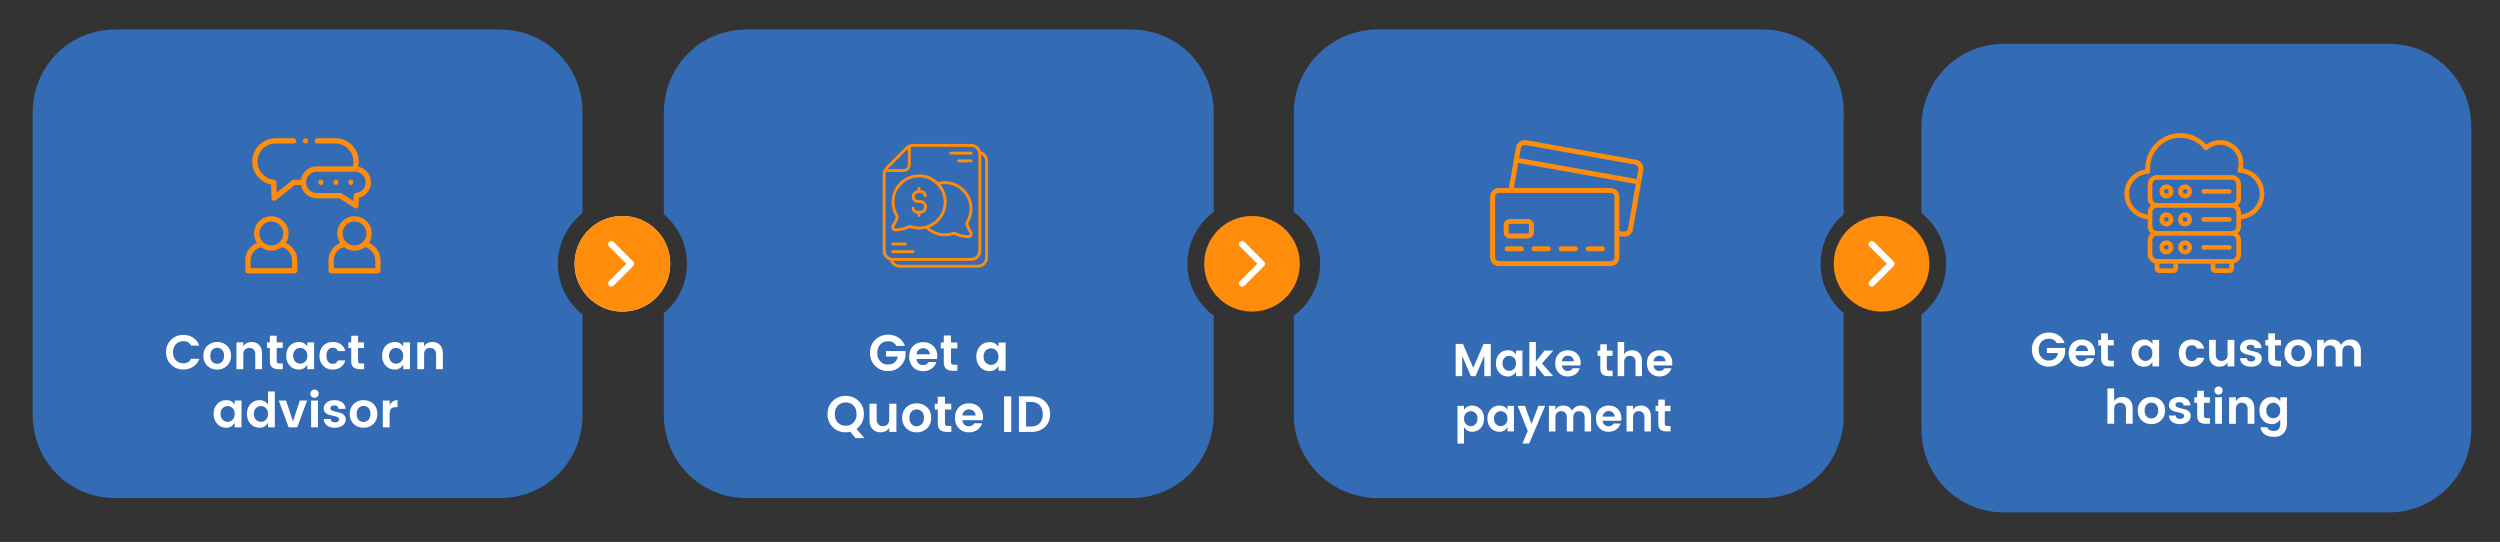 <?xml version="1.0" encoding="UTF-8"?>
<!-- Generator: Adobe Illustrator 16.0.0, SVG Export Plug-In . SVG Version: 6.00 Build 0)  -->
<svg xmlns="http://www.w3.org/2000/svg" xmlns:xlink="http://www.w3.org/1999/xlink" version="1.1" id="Capa_1" x="0px" y="0px" width="522.833px" height="113.333px" viewBox="0 0 522.833 113.333" xml:space="preserve">
<rect x="0" y="0" width="522.833" height="113.333" fill="#333333" stroke="none"/>
<g>
	<circle fill="#FFFFFF" cx="130.167" cy="55.167" r="10"></circle>
	<path fill="#336CB5" d="M116.667,55.167c0-4.298,2.026-8.125,5.167-10.6V23.609c0-9.739-7.592-17.442-17.335-17.442h-80.33   c-9.743,0-17.335,7.703-17.335,17.442v63.115c0,9.739,7.592,17.442,17.335,17.442h80.33c9.743,0,17.335-7.703,17.335-17.442V65.766   C118.693,63.292,116.667,59.465,116.667,55.167z"></path>
	<path fill="#336CB5" d="M248.333,55.167c0-4.447,2.171-8.388,5.5-10.849V23.609c0-9.739-7.592-17.442-17.335-17.442h-80.33   c-9.743,0-17.335,7.703-17.335,17.442V44.83c2.951,2.479,4.833,6.19,4.833,10.337s-1.882,7.858-4.833,10.337v21.221   c0,9.738,7.592,17.441,17.335,17.441h80.33c9.743,0,17.335-7.703,17.335-17.441V66.016   C250.504,63.555,248.333,59.616,248.333,55.167z"></path>
	<path fill="#336CB5" d="M499.499,9.167h-80.33c-9.744,0-17.336,7.703-17.336,17.442v17.958c3.141,2.475,5.168,6.301,5.168,10.6   c0,4.298-2.027,8.126-5.168,10.6v23.958c0,9.738,7.592,17.441,17.336,17.441h80.33c9.742,0,17.334-7.703,17.334-17.441V26.609   C516.833,16.87,509.241,9.167,499.499,9.167z"></path>
	<path fill="#336CB5" d="M380.745,55.167c0-4.146,1.883-7.858,4.834-10.336V23.609c0-9.739-7.26-17.442-17.002-17.442h-80.33   c-9.744,0-17.668,7.703-17.668,17.442v20.709c3.328,2.461,5.5,6.401,5.5,10.849c0,4.449-2.172,8.389-5.5,10.85v20.708   c0,9.738,7.924,17.441,17.668,17.441h80.33c9.742,0,17.002-7.703,17.002-17.441V65.502   C382.627,63.025,380.745,59.313,380.745,55.167z"></path>
	<circle fill="#FF8D0B" cx="130.167" cy="55.167" r="10"></circle>
	<circle fill="#FF8D0B" cx="261.833" cy="55.167" r="10"></circle>
	<circle fill="#FF8D0B" cx="393.5" cy="55.167" r="10"></circle>
	<path fill="#FF8D0B" d="M469.043,35.222c0.076-0.344,0.115-0.695,0.115-1.049c0.004-2.688-2.174-4.872-4.863-4.877   c-1.039-0.002-2.051,0.329-2.889,0.944c-2.709-2.995-7.332-3.227-10.326-0.519c-1.535,1.387-2.41,3.359-2.408,5.427v0.29   c-2.52,0.366-4.391,2.528-4.389,5.076c0.004,2.771,2.115,5.085,4.877,5.34v1.488c0.002,0.563,0.248,1.096,0.674,1.463   c-0.426,0.367-0.672,0.9-0.674,1.463v2.927c0.004,0.887,0.604,1.66,1.463,1.882v1.045c0,0.539,0.439,0.976,0.975,0.976h2.93   c0.539,0,0.975-0.437,0.975-0.976v-0.976h6.83v0.976c0,0.539,0.438,0.976,0.975,0.976h2.928c0.539,0,0.977-0.437,0.977-0.976   v-1.045c0.857-0.222,1.459-0.995,1.463-1.882v-2.927c-0.002-0.563-0.248-1.096-0.674-1.463c0.426-0.367,0.672-0.9,0.674-1.463   v-1.488c2.949-0.268,5.123-2.875,4.855-5.824C473.305,37.592,471.459,35.613,469.043,35.222z M454.526,56.123h-2.928v-0.976h2.928   V56.123z M466.231,56.123h-2.926v-0.976h2.926V56.123z M467.694,53.196c0,0.539-0.436,0.976-0.975,0.976h-15.607   c-0.539,0-0.977-0.437-0.977-0.976v-2.927c0-0.538,0.438-0.976,0.977-0.976h15.607c0.539,0,0.975,0.438,0.975,0.976V53.196z    M467.694,47.343c0,0.538-0.436,0.976-0.975,0.976h-15.607c-0.539,0-0.977-0.438-0.977-0.976v-2.927   c0-0.539,0.438-0.976,0.977-0.976h15.607c0.539,0,0.975,0.437,0.975,0.976V47.343z M467.694,41.49c0,0.539-0.436,0.976-0.975,0.976   h-15.607c-0.539,0-0.977-0.437-0.977-0.976v-2.926c0-0.539,0.438-0.976,0.977-0.976h15.607c0.539,0,0.975,0.437,0.975,0.976V41.49z    M468.67,44.875v-0.459c-0.002-0.563-0.248-1.097-0.674-1.463c0.426-0.367,0.672-0.901,0.674-1.464v-2.926   c0-1.078-0.873-1.951-1.951-1.951h-15.605c-1.078,0-1.951,0.873-1.951,1.951v2.926c0.002,0.563,0.248,1.097,0.674,1.464   c-0.426,0.366-0.672,0.9-0.674,1.463v0.459c-2.221-0.25-3.898-2.127-3.902-4.36c0.016-2.212,1.74-4.033,3.947-4.163   c0.252-0.024,0.443-0.235,0.443-0.488v-0.715c-0.004-3.499,2.83-6.339,6.33-6.342c1.943-0.002,3.781,0.889,4.982,2.416   c0.17,0.212,0.48,0.245,0.691,0.074c0.008-0.005,0.014-0.01,0.02-0.016c1.592-1.444,4.057-1.323,5.5,0.27   c0.65,0.718,1.01,1.653,1.008,2.622c0,0.446-0.074,0.889-0.229,1.308c-0.09,0.256,0.045,0.537,0.301,0.627   c0.045,0.015,0.09,0.023,0.135,0.026c2.42,0.11,4.291,2.162,4.182,4.583C472.471,42.874,470.817,44.638,468.67,44.875z    M453.063,38.564c-0.809,0-1.465,0.654-1.465,1.463s0.656,1.463,1.465,1.463c0.807,0,1.463-0.654,1.463-1.463   S453.87,38.564,453.063,38.564z M453.063,40.515c-0.27,0-0.488-0.219-0.488-0.488s0.219-0.488,0.488-0.488s0.488,0.219,0.488,0.488   S453.333,40.515,453.063,40.515z M456.965,38.564c-0.809,0-1.465,0.654-1.465,1.463s0.656,1.463,1.465,1.463   s1.463-0.654,1.463-1.463S457.772,38.564,456.965,38.564z M456.965,40.515c-0.27,0-0.486-0.219-0.486-0.488   s0.217-0.488,0.486-0.488c0.271,0,0.486,0.219,0.486,0.488S457.235,40.515,456.965,40.515z M453.063,44.417   c-0.809,0-1.465,0.655-1.465,1.464c0,0.808,0.656,1.463,1.465,1.463c0.807,0,1.463-0.655,1.463-1.463   C454.526,45.072,453.87,44.417,453.063,44.417z M453.063,46.368c-0.27,0-0.488-0.219-0.488-0.487c0-0.27,0.219-0.488,0.488-0.488   s0.488,0.219,0.488,0.488C453.551,46.149,453.333,46.368,453.063,46.368z M456.965,44.417c-0.809,0-1.465,0.655-1.465,1.464   c0,0.808,0.656,1.463,1.465,1.463s1.463-0.655,1.463-1.463C458.428,45.072,457.772,44.417,456.965,44.417z M456.965,46.368   c-0.27,0-0.486-0.219-0.486-0.487c0-0.27,0.217-0.488,0.486-0.488c0.271,0,0.486,0.219,0.486,0.488   C457.452,46.149,457.235,46.368,456.965,46.368z M453.063,50.269c-0.809,0-1.465,0.655-1.465,1.464   c0,0.808,0.656,1.463,1.465,1.463c0.807,0,1.463-0.655,1.463-1.463C454.526,50.924,453.87,50.269,453.063,50.269z M453.063,52.22   c-0.27,0-0.488-0.218-0.488-0.487s0.219-0.488,0.488-0.488s0.488,0.219,0.488,0.488S453.333,52.22,453.063,52.22z M456.965,50.269   c-0.809,0-1.465,0.655-1.465,1.464c0,0.808,0.656,1.463,1.465,1.463s1.463-0.655,1.463-1.463   C458.428,50.924,457.772,50.269,456.965,50.269z M456.965,52.22c-0.27,0-0.486-0.218-0.486-0.487s0.217-0.488,0.486-0.488   c0.271,0,0.486,0.219,0.486,0.488S457.235,52.22,456.965,52.22z M466.231,39.539h-5.363c-0.271,0-0.488,0.219-0.488,0.488   s0.217,0.488,0.488,0.488h5.363c0.27,0,0.488-0.219,0.488-0.488S466.5,39.539,466.231,39.539z M466.231,45.392h-5.363   c-0.271,0-0.488,0.219-0.488,0.488s0.217,0.487,0.488,0.487h5.363c0.27,0,0.488-0.219,0.488-0.487   C466.719,45.611,466.5,45.392,466.231,45.392z M466.231,51.245h-5.363c-0.271,0-0.488,0.219-0.488,0.488s0.217,0.487,0.488,0.487   h5.363c0.27,0,0.488-0.218,0.488-0.487S466.5,51.245,466.231,51.245z"></path>
	<path fill="#FF8D0B" d="M342.147,33.408l-22.953-4.094c-1.006-0.182-1.982,0.522-2.156,1.523l-1.479,8.48h-2.111   c-0.998,0-1.811,0.812-1.811,1.809v12.71c0,0.998,0.813,1.81,1.811,1.81h23.41c0.998,0,1.809-0.812,1.809-1.81v-4.469   c0.672,0.119,1.318,0.261,1.939-0.11c0.465-0.278,0.799-0.758,0.893-1.293l2.158-12.384   C343.834,34.562,343.157,33.587,342.147,33.408z M318.055,31.014c0.078-0.444,0.512-0.763,0.957-0.683l22.953,4.094   c0.451,0.08,0.752,0.52,0.672,0.978l-0.354,2.045L317.7,33.063L318.055,31.014z M337.633,53.836c0,0.428-0.348,0.775-0.773,0.775   h-23.41c-0.428,0-0.775-0.348-0.775-0.775v-12.71c0-0.428,0.35-0.775,0.775-0.775h23.41c0.428,0,0.773,0.348,0.773,0.775V53.836z    M340.479,47.787c-0.16,0.92-1.182,0.644-1.813,0.531v-7.191c0-0.997-0.811-1.809-1.809-1.809h-20.25l0.908-5.237l1.498,0.268   l23.086,4.117L340.479,47.787z M323.815,52.545h-2.973c-0.285,0-0.516-0.231-0.516-0.517c0-0.286,0.229-0.517,0.516-0.517h2.973   c0.285,0,0.518,0.231,0.518,0.517C324.333,52.314,324.1,52.545,323.815,52.545z M318.168,52.545h-2.973   c-0.285,0-0.518-0.231-0.518-0.517c0-0.286,0.23-0.517,0.518-0.517h2.973c0.285,0,0.52,0.231,0.52,0.517   C318.688,52.314,318.454,52.545,318.168,52.545z M329.461,52.545h-2.973c-0.285,0-0.518-0.231-0.518-0.517   c0-0.286,0.23-0.517,0.518-0.517h2.973c0.285,0,0.52,0.231,0.52,0.517C329.981,52.314,329.747,52.545,329.461,52.545z    M335.108,52.545h-2.971c-0.287,0-0.518-0.231-0.518-0.517c0-0.286,0.229-0.517,0.518-0.517h2.971c0.285,0,0.518,0.231,0.518,0.517   C335.625,52.314,335.393,52.545,335.108,52.545z M319.504,49.864h-3.744c-0.713,0-1.293-0.579-1.293-1.292v-1.484   c0-0.713,0.58-1.292,1.293-1.292h3.744c0.713,0,1.291,0.579,1.291,1.292v1.484C320.795,49.284,320.217,49.864,319.504,49.864z    M315.76,46.829c-0.143,0-0.258,0.116-0.258,0.259v1.484c0,0.143,0.115,0.258,0.258,0.258h3.744c0.145,0,0.258-0.115,0.258-0.258   v-1.484c0-0.143-0.113-0.259-0.258-0.259H315.76z"></path>
	<path id="Outline" fill="#FF8D0B" d="M184.606,52.438c0.001,0.935,0.612,1.758,1.505,2.03c0.273,0.893,1.097,1.504,2.031,1.507   h16.369c1.171-0.002,2.12-0.951,2.122-2.122V33.644c-0.003-0.934-0.613-1.758-1.507-2.03c-0.271-0.896-1.096-1.505-2.03-1.507   h-12.179c-0.564-0.001-1.104,0.223-1.501,0.622l-4.188,4.188c-0.4,0.397-0.624,0.938-0.622,1.501V52.438z M205.219,52.438V32.304   c0.497,0.264,0.807,0.778,0.808,1.34v20.209c0,0.836-0.678,1.515-1.515,1.516h-16.369c-0.562-0.002-1.076-0.313-1.339-0.809h16.293   C204.269,54.559,205.218,53.609,205.219,52.438z M185.657,35.346l4.188-4.188c0.005-0.005,0.01-0.01,0.016-0.014v3.308   c-0.001,0.502-0.408,0.908-0.91,0.909h-3.309C185.647,35.357,185.651,35.352,185.657,35.346z M185.212,36.417   c0-0.152,0.023-0.304,0.068-0.449h3.67c0.837-0.001,1.515-0.679,1.515-1.516v-3.671c0.146-0.045,0.297-0.068,0.451-0.068h12.179   c0.837,0.001,1.515,0.68,1.517,1.516v20.209c-0.001,0.837-0.679,1.515-1.517,1.516h-16.369c-0.837-0.001-1.515-0.679-1.515-1.516   L185.212,36.417L185.212,36.417z M198.853,32.331h4.243c0.167,0,0.304-0.136,0.304-0.303c0-0.168-0.136-0.304-0.304-0.304h-4.243   c-0.168,0-0.303,0.136-0.303,0.304C198.55,32.195,198.685,32.331,198.853,32.331z M203.096,33.341h-2.626   c-0.168,0-0.304,0.135-0.304,0.303c0,0.167,0.136,0.304,0.304,0.304h2.626c0.167,0,0.304-0.137,0.304-0.304   C203.4,33.476,203.264,33.341,203.096,33.341z M190.972,52.337h-4.244c-0.167,0-0.302,0.135-0.302,0.303s0.135,0.304,0.302,0.304   h4.244c0.167,0,0.303-0.136,0.303-0.304S191.139,52.337,190.972,52.337z M186.728,51.327h2.627c0.167,0,0.303-0.136,0.303-0.303   c0-0.168-0.136-0.304-0.303-0.304h-2.627c-0.167,0-0.302,0.136-0.302,0.304C186.425,51.191,186.561,51.327,186.728,51.327z    M186.583,46.91c-0.309,0.397-0.237,0.97,0.16,1.278c0.171,0.133,0.382,0.2,0.598,0.19c0.979-0.012,1.943-0.236,2.826-0.658   c0.066-0.037,0.145-0.047,0.218-0.027c1.051,0.358,2.184,0.399,3.258,0.117c1.538,1.48,3.772,1.98,5.795,1.298   c0.074-0.02,0.152-0.01,0.218,0.026c0.883,0.422,1.848,0.646,2.827,0.659c0.502,0.021,0.927-0.369,0.949-0.871   c0.009-0.216-0.059-0.428-0.191-0.598c-0.332-0.438-0.577-0.936-0.724-1.466c-0.025-0.08-0.017-0.166,0.023-0.238   c0.636-1.052,0.917-2.28,0.803-3.504c-0.29-3.163-3.089-5.494-6.252-5.205c-0.304,0.028-0.604,0.08-0.9,0.155   c-2.3-2.196-5.945-2.111-8.141,0.189c-1.794,1.878-2.108,4.726-0.766,6.949c0.04,0.073,0.049,0.159,0.023,0.238   C187.161,45.974,186.915,46.471,186.583,46.91z M198.035,38.511c2.485,0.221,4.46,2.178,4.705,4.66   c0.102,1.095-0.149,2.194-0.718,3.136c-0.127,0.218-0.159,0.479-0.087,0.721c0.167,0.602,0.448,1.167,0.826,1.665   c0.075,0.094,0.088,0.225,0.031,0.332c-0.054,0.106-0.166,0.169-0.284,0.162c-0.892-0.01-1.771-0.212-2.578-0.594   c-0.21-0.112-0.457-0.134-0.683-0.061c-1.694,0.571-3.565,0.217-4.934-0.935c2.963-1.158,4.426-4.498,3.268-7.461   c-0.22-0.563-0.527-1.088-0.91-1.556C197.12,38.499,197.579,38.475,198.035,38.511z M187.804,44.893   c-0.569-0.942-0.821-2.041-0.718-3.137c0.251-2.479,2.223-4.432,4.704-4.659c3.104-0.275,5.822,2.428,5.565,5.532   c-0.219,2.838-2.698,4.961-5.535,4.741c-0.423-0.032-0.84-0.117-1.242-0.252c-0.227-0.072-0.474-0.05-0.684,0.061   c-0.806,0.382-1.685,0.585-2.578,0.595c-0.118,0.007-0.229-0.057-0.284-0.162c-0.057-0.107-0.044-0.238,0.032-0.333   c0.377-0.497,0.657-1.063,0.825-1.665C187.962,45.372,187.932,45.111,187.804,44.893z M192.455,44.073h-0.646   c-0.292,0-0.529-0.237-0.529-0.529c0-0.168-0.136-0.304-0.303-0.304s-0.303,0.136-0.303,0.304c0,0.627,0.509,1.135,1.136,1.136   h0.085v0.383c0,0.168,0.136,0.303,0.303,0.303c0.168,0,0.303-0.135,0.303-0.303v-0.386c0.783-0.025,1.395-0.682,1.368-1.463   c-0.025-0.763-0.65-1.368-1.413-1.369h-0.445c-0.4-0.001-0.725-0.326-0.725-0.727c0-0.401,0.324-0.725,0.725-0.725h0.631   c0.292,0,0.529,0.236,0.53,0.529c0,0.167,0.135,0.303,0.302,0.303s0.303-0.136,0.303-0.303c0-0.627-0.509-1.136-1.136-1.136h-0.142   v-0.383c0-0.168-0.135-0.303-0.303-0.303c-0.167,0-0.302,0.135-0.302,0.303v0.388c-0.733,0.064-1.275,0.71-1.211,1.443   c0.061,0.688,0.637,1.216,1.328,1.215h0.445c0.448,0,0.81,0.363,0.81,0.812C193.266,43.71,192.903,44.073,192.455,44.073   L192.455,44.073z"></path>
	<path fill="#FF8D0B" d="M59.753,50.805c0.376-0.569,0.596-1.25,0.596-1.982c0-1.987-1.618-3.604-3.605-3.604   c-1.988,0-3.605,1.616-3.605,3.604c0,0.732,0.22,1.413,0.596,1.982c-1.43,0.593-2.426,2.013-2.426,3.609v2.209   c0,0.305,0.247,0.551,0.552,0.551h9.766c0.305,0,0.552-0.248,0.552-0.551v-2.209C62.179,52.818,61.183,51.398,59.753,50.805   L59.753,50.805z M56.744,46.324c1.379,0,2.501,1.121,2.501,2.499c0,1.38-1.122,2.502-2.501,2.502s-2.501-1.122-2.501-2.502   C54.242,47.445,55.364,46.324,56.744,46.324z M61.075,56.071h-8.662v-1.656c0-1.293,0.91-2.424,2.152-2.722   c0.605,0.461,1.361,0.735,2.179,0.735c0.818,0,1.574-0.274,2.179-0.735c1.242,0.298,2.152,1.429,2.152,2.722V56.071L61.075,56.071z    M77.15,50.805c0.376-0.569,0.596-1.25,0.596-1.982c0-1.987-1.618-3.604-3.606-3.604c-1.987,0-3.604,1.616-3.604,3.604   c0,0.732,0.22,1.413,0.596,1.982c-1.431,0.592-2.427,2.013-2.427,3.609v2.209c0,0.305,0.248,0.551,0.552,0.551h9.767   c0.305,0,0.553-0.248,0.553-0.551v-2.209C79.577,52.818,78.582,51.398,77.15,50.805L77.15,50.805z M74.141,46.324   c1.379,0,2.501,1.121,2.501,2.499c0,1.38-1.122,2.502-2.501,2.502c-1.378,0-2.5-1.122-2.5-2.502   C71.641,47.445,72.763,46.324,74.141,46.324z M78.473,56.071H69.81v-1.656c0-1.293,0.911-2.424,2.152-2.722   c0.605,0.461,1.361,0.735,2.179,0.735s1.574-0.274,2.18-0.735c1.242,0.298,2.153,1.429,2.153,2.722L78.473,56.071L78.473,56.071z    M74.156,43.496c0.09,0.058,0.194,0.087,0.297,0.087c0.089,0,0.179-0.021,0.261-0.065c0.176-0.094,0.288-0.276,0.292-0.476   l0.032-1.667c1.462-0.358,2.547-1.695,2.547-3.239c0-1.616-1.155-2.967-2.682-3.271c0.078-0.35,0.119-0.707,0.119-1.068   c0-2.696-2.193-4.891-4.89-4.891h-3.768c-0.305,0-0.552,0.247-0.552,0.553c0,0.305,0.248,0.552,0.552,0.552h3.768   c2.087,0,3.786,1.698,3.786,3.786c0,0.341-0.046,0.677-0.136,1.004H66.24c-1.65,0-3.024,1.206-3.288,2.782h-1.484   c-0.125,0-0.246,0.043-0.344,0.12l-3.27,2.602l-0.042-2.197c-0.005-0.282-0.223-0.515-0.504-0.539   c-1.938-0.169-3.456-1.825-3.456-3.771c0-2.088,1.699-3.786,3.788-3.786h3.767c0.305,0,0.552-0.247,0.552-0.552   c0-0.306-0.247-0.553-0.552-0.553H57.64c-2.698,0-4.892,2.194-4.892,4.891c0,1.228,0.46,2.402,1.297,3.31   c0.717,0.777,1.652,1.297,2.672,1.493l0.055,2.843c0.004,0.21,0.126,0.399,0.317,0.488c0.075,0.036,0.155,0.053,0.235,0.053   c0.123,0,0.244-0.041,0.344-0.119l3.994-3.177h1.291c0.264,1.577,1.638,2.783,3.288,2.783h4.752L74.156,43.496z M64.008,38.135   c0-1.229,1-2.229,2.23-2.229h8.012c1.23,0,2.23,1,2.23,2.229c0,1.146-0.894,2.122-2.035,2.222   c-0.281,0.024-0.499,0.257-0.504,0.539l-0.022,1.138l-2.47-1.581c-0.089-0.057-0.192-0.087-0.297-0.087h-4.915   C65.009,40.366,64.008,39.365,64.008,38.135L64.008,38.135z M67.112,37.583c-0.305,0-0.552,0.248-0.552,0.553   c0,0.305,0.247,0.552,0.552,0.552c0.305,0,0.552-0.247,0.552-0.552v-0.002C67.664,37.829,67.417,37.583,67.112,37.583z    M70.245,37.583c-0.305,0-0.552,0.248-0.552,0.553c0,0.305,0.248,0.552,0.552,0.552c0.305,0,0.552-0.247,0.552-0.552v-0.002   C70.797,37.829,70.55,37.583,70.245,37.583z M73.377,38.687c0.305,0,0.552-0.247,0.552-0.552v-0.002   c0-0.305-0.247-0.551-0.552-0.551s-0.552,0.248-0.552,0.553C72.825,38.44,73.072,38.687,73.377,38.687z M63.885,30.01h0.002   c0.305,0,0.551-0.247,0.551-0.552c0-0.306-0.249-0.553-0.554-0.553c-0.305,0-0.552,0.247-0.552,0.553   C63.333,29.763,63.58,30.01,63.885,30.01z"></path>
	<g>
		<path fill="#FFFFFF" d="M35.772,76.25c-0.696-0.684-1.044-1.547-1.044-2.596c0-1.047,0.35-1.91,1.049-2.594    c0.7-0.684,1.556-1.023,2.569-1.023c0.77,0,1.454,0.195,2.052,0.588s1.025,0.942,1.282,1.651h-1.713    c-0.318-0.62-0.858-0.933-1.622-0.933c-0.642,0-1.164,0.212-1.566,0.634c-0.402,0.422-0.603,0.981-0.603,1.683    c0,0.699,0.201,1.26,0.603,1.682c0.402,0.424,0.924,0.635,1.566,0.635c0.757,0,1.297-0.311,1.622-0.934h1.713    c-0.257,0.711-0.684,1.26-1.282,1.647s-1.282,0.582-2.052,0.582C37.326,77.274,36.468,76.933,35.772,76.25z"></path>
		<path fill="#FFFFFF" d="M43.353,76.495c-0.547-0.533-0.821-1.232-0.821-2.099s0.277-1.562,0.831-2.088    c0.554-0.526,1.242-0.79,2.063-0.79c0.821,0,1.508,0.264,2.063,0.79c0.554,0.526,0.831,1.224,0.831,2.088    s-0.278,1.563-0.836,2.099c-0.557,0.533-1.248,0.801-2.072,0.801C44.586,77.293,43.9,77.028,43.353,76.495z M45.411,76.088    c0.398,0,0.741-0.146,1.028-0.44s0.431-0.71,0.431-1.247s-0.142-0.951-0.425-1.24c-0.284-0.291-0.627-0.437-1.029-0.437    s-0.742,0.146-1.019,0.437c-0.277,0.289-0.416,0.705-0.416,1.246s0.138,0.955,0.416,1.246    C44.674,75.943,45.012,76.088,45.411,76.088z"></path>
		<path fill="#FFFFFF" d="M50.883,71.599v0.841c0.358-0.613,0.939-0.922,1.743-0.922c0.642,0,1.166,0.211,1.571,0.633    c0.406,0.424,0.608,1.01,0.608,1.76v3.303h-1.419v-3.102c0-0.438-0.111-0.775-0.334-1.008c-0.223-0.232-0.527-0.35-0.912-0.35    c-0.385,0-0.691,0.115-0.917,0.35c-0.227,0.232-0.34,0.568-0.34,1.008v3.102h-1.429V71.6L50.883,71.599L50.883,71.599z"></path>
		<path fill="#FFFFFF" d="M58.454,76.017h0.679v1.196h-0.902c-0.575,0-1.017-0.133-1.328-0.396s-0.466-0.699-0.466-1.307v-2.747    h-0.598v-1.165h0.598v-1.389h1.429v1.39h1.257v1.165h-1.257v2.746c0,0.183,0.044,0.314,0.132,0.391    C58.085,75.979,58.237,76.017,58.454,76.017z"></path>
		<path fill="#FFFFFF" d="M60.607,76.479c-0.503-0.544-0.755-1.238-0.755-2.083s0.25-1.535,0.75-2.071    c0.5-0.537,1.135-0.807,1.905-0.807c0.771,0,1.358,0.316,1.764,0.951v-0.87h1.419v5.614h-1.419v-0.942    c-0.426,0.683-1.017,1.022-1.774,1.022C61.741,77.293,61.11,77.023,60.607,76.479z M63.825,75.618    c0.297-0.293,0.446-0.697,0.446-1.211s-0.149-0.918-0.446-1.212c-0.297-0.294-0.645-0.44-1.043-0.44    c-0.399,0-0.745,0.146-1.039,0.437c-0.294,0.291-0.441,0.692-0.441,1.206s0.148,0.919,0.446,1.216    c0.297,0.298,0.644,0.446,1.039,0.446S63.527,75.911,63.825,75.618z"></path>
		<path fill="#FFFFFF" d="M67.585,76.504c-0.514-0.527-0.771-1.228-0.771-2.1c0-0.871,0.257-1.57,0.771-2.098    c0.513-0.527,1.179-0.79,1.997-0.79c0.682,0,1.253,0.165,1.712,0.496s0.767,0.801,0.922,1.409h-1.541    c-0.182-0.467-0.547-0.699-1.094-0.699c-0.413,0-0.735,0.15-0.968,0.449c-0.233,0.302-0.35,0.713-0.35,1.231    c0,0.521,0.117,0.931,0.35,1.231c0.233,0.301,0.556,0.451,0.968,0.451c0.54,0,0.905-0.236,1.094-0.709h1.541    c-0.162,0.588-0.475,1.054-0.938,1.397c-0.463,0.345-1.029,0.517-1.697,0.517C68.764,77.293,68.098,77.032,67.585,76.504z"></path>
		<path fill="#FFFFFF" d="M75.469,76.017h0.679v1.196h-0.902c-0.575,0-1.017-0.133-1.328-0.396s-0.466-0.699-0.466-1.307v-2.747    h-0.598v-1.165h0.598v-1.389h1.429v1.39h1.257v1.165h-1.257v2.746c0,0.183,0.044,0.314,0.132,0.391    C75.101,75.979,75.253,76.017,75.469,76.017z"></path>
		<path fill="#FFFFFF" d="M80.664,76.479c-0.503-0.544-0.755-1.238-0.755-2.083s0.25-1.535,0.75-2.071    c0.5-0.537,1.135-0.807,1.905-0.807c0.771,0,1.358,0.316,1.764,0.951v-0.87h1.419v5.614h-1.419v-0.942    c-0.426,0.683-1.017,1.022-1.774,1.022C81.797,77.293,81.167,77.023,80.664,76.479z M83.881,75.618    c0.297-0.293,0.446-0.697,0.446-1.211s-0.149-0.918-0.446-1.212c-0.297-0.294-0.645-0.44-1.043-0.44    c-0.399,0-0.745,0.146-1.039,0.437c-0.294,0.291-0.441,0.692-0.441,1.206s0.148,0.919,0.446,1.216    c0.297,0.298,0.644,0.446,1.039,0.446C83.238,76.059,83.583,75.911,83.881,75.618z"></path>
		<path fill="#FFFFFF" d="M88.695,71.599v0.841c0.358-0.613,0.939-0.922,1.743-0.922c0.642,0,1.166,0.211,1.571,0.633    c0.406,0.424,0.608,1.01,0.608,1.76v3.303h-1.419v-3.102c0-0.438-0.111-0.775-0.334-1.008c-0.223-0.232-0.527-0.35-0.912-0.35    c-0.385,0-0.691,0.115-0.917,0.35c-0.227,0.232-0.34,0.568-0.34,1.008v3.102h-1.429V71.6L88.695,71.599L88.695,71.599z"></path>
		<path fill="#FFFFFF" d="M45.426,88.64c-0.503-0.544-0.755-1.238-0.755-2.083c0-0.846,0.25-1.535,0.75-2.072    s1.135-0.806,1.905-0.806c0.771,0,1.358,0.317,1.764,0.952V83.76h1.419v5.613H49.09v-0.941c-0.426,0.684-1.017,1.023-1.774,1.023    C46.559,89.456,45.929,89.184,45.426,88.64z M48.643,87.778c0.297-0.293,0.446-0.697,0.446-1.211c0-0.513-0.149-0.917-0.446-1.211    s-0.645-0.439-1.043-0.439c-0.399,0-0.745,0.146-1.039,0.436c-0.294,0.291-0.441,0.691-0.441,1.206s0.148,0.919,0.446,1.216    c0.297,0.299,0.644,0.445,1.039,0.445S48.346,88.073,48.643,87.778z"></path>
		<path fill="#FFFFFF" d="M52.388,88.64c-0.503-0.544-0.755-1.238-0.755-2.083c0-0.846,0.25-1.535,0.75-2.072    s1.135-0.806,1.905-0.806c0.771,0,1.358,0.317,1.764,0.952v-2.758h1.419v7.5h-1.419v-0.941c-0.426,0.684-1.017,1.023-1.774,1.023    C53.521,89.456,52.891,89.184,52.388,88.64z M55.605,87.778c0.297-0.293,0.446-0.697,0.446-1.211c0-0.513-0.149-0.917-0.446-1.211    s-0.645-0.439-1.043-0.439c-0.399,0-0.745,0.146-1.039,0.436c-0.294,0.291-0.441,0.691-0.441,1.206s0.148,0.919,0.446,1.216    c0.297,0.299,0.644,0.445,1.039,0.445S55.308,88.073,55.605,87.778z"></path>
		<path fill="#FFFFFF" d="M58.301,83.76h1.521l1.449,4.388l1.439-4.388h1.52l-2.067,5.613h-1.794L58.301,83.76z"></path>
		<path fill="#FFFFFF" d="M66.643,82.331c0,0.244-0.085,0.451-0.253,0.619c-0.169,0.168-0.374,0.254-0.613,0.254    c-0.239,0-0.444-0.086-0.613-0.254s-0.253-0.375-0.253-0.619c0-0.242,0.084-0.449,0.253-0.617c0.169-0.17,0.374-0.254,0.613-0.254    c0.239,0,0.444,0.084,0.613,0.254C66.558,81.881,66.643,82.086,66.643,82.331z M65.062,89.375V83.76h1.429v5.613h-1.429V89.375z"></path>
		<path fill="#FFFFFF" d="M67.696,85.402c0-0.485,0.206-0.896,0.618-1.228c0.412-0.33,0.959-0.495,1.642-0.495    c0.682,0,1.229,0.163,1.642,0.491c0.413,0.328,0.632,0.771,0.659,1.332h-1.459c-0.041-0.474-0.332-0.709-0.872-0.709    c-0.271,0-0.48,0.055-0.628,0.162c-0.149,0.107-0.223,0.256-0.223,0.445s0.111,0.338,0.334,0.446    c0.223,0.106,0.493,0.192,0.811,0.253c0.318,0.061,0.634,0.137,0.948,0.229s0.583,0.254,0.806,0.486    c0.223,0.232,0.334,0.542,0.334,0.928c0,0.506-0.214,0.918-0.644,1.235c-0.429,0.317-0.977,0.478-1.642,0.478    c-0.666,0-1.211-0.158-1.637-0.473c-0.426-0.313-0.659-0.766-0.7-1.354h1.459c0.054,0.474,0.355,0.709,0.902,0.709    c0.263,0,0.476-0.059,0.638-0.176c0.162-0.119,0.243-0.273,0.243-0.468c0-0.192-0.111-0.344-0.334-0.456    c-0.223-0.111-0.493-0.197-0.811-0.258c-0.318-0.061-0.633-0.135-0.948-0.223c-0.314-0.088-0.583-0.245-0.806-0.473    C67.808,86.062,67.696,85.766,67.696,85.402z"></path>
		<path fill="#FFFFFF" d="M73.959,88.655c-0.547-0.533-0.821-1.232-0.821-2.098c0-0.866,0.277-1.561,0.831-2.088    c0.554-0.527,1.242-0.79,2.063-0.79c0.821,0,1.508,0.263,2.063,0.79c0.554,0.527,0.831,1.223,0.831,2.088    s-0.278,1.564-0.836,2.098c-0.557,0.534-1.248,0.801-2.072,0.801C75.192,89.456,74.506,89.189,73.959,88.655z M76.017,88.25    c0.398,0,0.741-0.146,1.028-0.44s0.431-0.71,0.431-1.247s-0.142-0.951-0.425-1.24c-0.284-0.291-0.627-0.438-1.029-0.438    s-0.742,0.146-1.019,0.438c-0.277,0.289-0.416,0.705-0.416,1.245c0,0.541,0.138,0.956,0.416,1.247    C75.28,88.104,75.618,88.25,76.017,88.25z"></path>
		<path fill="#FFFFFF" d="M81.489,83.76v0.992c0.378-0.717,0.926-1.073,1.642-1.073v1.459h-0.355c-0.426,0-0.747,0.106-0.963,0.319    s-0.324,0.578-0.324,1.1v2.816H80.06V83.76H81.489z"></path>
	</g>
	<g>
		<path fill="#FFFFFF" d="M311.768,71.93v6.729h-1.35v-4.25l-1.832,4.25h-0.973l-1.822-4.23v4.23h-1.359V71.93h1.514l2.16,4.982    l2.158-4.982H311.768z"></path>
		<path fill="#FFFFFF" d="M313.557,77.959c-0.479-0.518-0.719-1.178-0.719-1.98s0.238-1.461,0.713-1.973    c0.477-0.51,1.08-0.766,1.814-0.766c0.73,0,1.291,0.303,1.676,0.905v-0.829h1.35v5.342h-1.35v-0.896    c-0.404,0.648-0.967,0.974-1.686,0.974C314.635,78.736,314.036,78.477,313.557,77.959z M316.618,77.14    c0.283-0.279,0.424-0.663,0.424-1.151s-0.141-0.873-0.424-1.152c-0.283-0.278-0.613-0.418-0.992-0.418s-0.709,0.138-0.988,0.414    c-0.279,0.275-0.42,0.658-0.42,1.146s0.143,0.874,0.424,1.156c0.283,0.283,0.613,0.425,0.988,0.425    C316.006,77.56,316.334,77.42,316.618,77.14z"></path>
		<path fill="#FFFFFF" d="M321.196,78.659h-1.359v-7.134h1.359v4.078l1.803-2.285h1.842l-2.371,2.699l2.371,2.642h-1.813    l-1.832-2.227V78.659L321.196,78.659z"></path>
		<path fill="#FFFFFF" d="M327.875,78.736c-0.777,0-1.41-0.252-1.898-0.757c-0.488-0.504-0.732-1.171-0.732-2    s0.246-1.493,0.738-1.991c0.49-0.497,1.127-0.747,1.908-0.747s1.422,0.243,1.924,0.729c0.502,0.486,0.752,1.134,0.752,1.943    c0,0.187-0.014,0.358-0.039,0.521h-3.895c0.031,0.347,0.16,0.626,0.385,0.839c0.227,0.212,0.512,0.316,0.857,0.316    c0.471,0,0.816-0.191,1.041-0.578h1.467c-0.154,0.509-0.453,0.923-0.896,1.244C329.043,78.577,328.506,78.736,327.875,78.736z     M328.768,74.708c-0.24-0.213-0.531-0.318-0.871-0.318c-0.342,0-0.625,0.105-0.855,0.318c-0.227,0.211-0.363,0.494-0.408,0.848    h2.525C329.139,75.202,329.008,74.918,328.768,74.708z"></path>
		<path fill="#FFFFFF" d="M336.6,77.521h0.646v1.138h-0.857c-0.547,0-0.967-0.125-1.264-0.375c-0.295-0.252-0.443-0.666-0.443-1.244    v-2.611h-0.566v-1.109h0.566v-1.32h1.359v1.32h1.195v1.109h-1.195v2.611c0,0.174,0.043,0.297,0.125,0.371    C336.25,77.484,336.395,77.521,336.6,77.521z"></path>
		<path fill="#FFFFFF" d="M339.667,71.525v2.595c0.34-0.586,0.893-0.879,1.658-0.879c0.609,0,1.107,0.201,1.494,0.604    c0.385,0.402,0.576,0.96,0.576,1.673v3.144h-1.35v-2.951c0-0.416-0.104-0.736-0.316-0.959c-0.213-0.222-0.502-0.332-0.867-0.332    c-0.367,0-0.658,0.11-0.873,0.332c-0.215,0.223-0.322,0.543-0.322,0.959v2.951h-1.359v-7.135L339.667,71.525L339.667,71.525z"></path>
		<path fill="#FFFFFF" d="M347.049,78.736c-0.777,0-1.41-0.252-1.898-0.757c-0.488-0.504-0.732-1.171-0.732-2    s0.246-1.493,0.738-1.991c0.49-0.497,1.127-0.747,1.908-0.747c0.779,0,1.422,0.243,1.922,0.729    c0.502,0.486,0.752,1.134,0.752,1.943c0,0.187-0.014,0.358-0.037,0.521h-3.896c0.033,0.347,0.16,0.626,0.387,0.839    c0.225,0.212,0.512,0.316,0.857,0.316c0.469,0,0.816-0.191,1.041-0.578h1.465c-0.152,0.509-0.453,0.923-0.895,1.244    C348.215,78.577,347.678,78.736,347.049,78.736z M347.942,74.708c-0.24-0.213-0.531-0.318-0.873-0.318s-0.625,0.105-0.854,0.318    c-0.229,0.211-0.365,0.494-0.41,0.848h2.525C348.313,75.202,348.182,74.918,347.942,74.708z"></path>
		<path fill="#FFFFFF" d="M306.172,85.713c0.379-0.604,0.936-0.905,1.668-0.905s1.336,0.256,1.813,0.767    c0.477,0.512,0.713,1.17,0.713,1.977c0,0.808-0.236,1.468-0.713,1.98c-0.477,0.516-1.074,0.771-1.797,0.771    c-0.725,0-1.285-0.324-1.684-0.975v3.441h-1.359v-7.887h1.359V85.713L306.172,85.713z M308.569,88.704    c0.277-0.283,0.42-0.668,0.42-1.156s-0.143-0.871-0.42-1.147c-0.279-0.276-0.609-0.414-0.988-0.414s-0.709,0.14-0.988,0.419    s-0.42,0.664-0.42,1.152s0.141,0.872,0.42,1.15c0.279,0.28,0.609,0.42,0.988,0.42S308.29,88.986,308.569,88.704z"></path>
		<path fill="#FFFFFF" d="M311.78,89.527c-0.48-0.517-0.721-1.177-0.721-1.979s0.238-1.461,0.715-1.973    c0.477-0.511,1.078-0.767,1.813-0.767c0.732,0,1.291,0.303,1.678,0.905v-0.828h1.35v5.341h-1.35v-0.896    c-0.404,0.648-0.967,0.974-1.688,0.974C312.858,90.304,312.256,90.043,311.78,89.527z M314.838,88.708    c0.283-0.278,0.424-0.662,0.424-1.15s-0.141-0.873-0.424-1.152s-0.613-0.419-0.992-0.419s-0.709,0.138-0.988,0.414    s-0.418,0.659-0.418,1.147s0.141,0.873,0.424,1.156c0.281,0.282,0.611,0.424,0.986,0.424    C314.227,89.127,314.555,88.988,314.838,88.708z"></path>
		<path fill="#FFFFFF" d="M319.495,90.129l-2.092-5.244h1.523l1.359,3.799l1.436-3.799h1.416l-3.334,7.865h-1.418L319.495,90.129z"></path>
		<path fill="#FFFFFF" d="M325.29,84.885v0.801c0.34-0.585,0.893-0.878,1.658-0.878c0.404,0,0.766,0.094,1.084,0.28    c0.316,0.187,0.563,0.453,0.736,0.8c0.188-0.334,0.441-0.599,0.768-0.791c0.324-0.192,0.688-0.289,1.094-0.289    c0.637,0,1.148,0.198,1.537,0.599c0.389,0.398,0.584,0.957,0.584,1.678v3.143h-1.35v-2.95c0-0.417-0.105-0.737-0.318-0.959    c-0.211-0.222-0.5-0.332-0.867-0.332s-0.658,0.11-0.873,0.332s-0.322,0.542-0.322,0.959v2.95h-1.35v-2.95    c0-0.417-0.105-0.737-0.318-0.959s-0.502-0.332-0.867-0.332s-0.656,0.11-0.871,0.332c-0.217,0.222-0.324,0.542-0.324,0.959v2.95    h-1.359v-5.342H325.29L325.29,84.885z"></path>
		<path fill="#FFFFFF" d="M336.403,90.303c-0.777,0-1.41-0.252-1.898-0.758c-0.488-0.504-0.732-1.17-0.732-2    c0-0.828,0.246-1.492,0.738-1.99c0.49-0.498,1.127-0.747,1.908-0.747s1.422,0.243,1.922,0.729    c0.502,0.484,0.752,1.133,0.752,1.941c0,0.188-0.012,0.359-0.037,0.521h-3.895c0.031,0.347,0.16,0.625,0.385,0.838    c0.227,0.213,0.512,0.318,0.857,0.318c0.471,0,0.816-0.193,1.041-0.578h1.467c-0.154,0.508-0.453,0.922-0.896,1.242    C337.571,90.143,337.034,90.303,336.403,90.303z M337.293,86.274c-0.24-0.212-0.531-0.318-0.871-0.318    c-0.342,0-0.625,0.106-0.854,0.318s-0.365,0.495-0.41,0.848h2.525C337.667,86.769,337.536,86.486,337.293,86.274z"></path>
		<path fill="#FFFFFF" d="M341.522,84.885v0.801c0.342-0.585,0.895-0.878,1.658-0.878c0.609,0,1.107,0.2,1.494,0.603    c0.385,0.402,0.578,0.961,0.578,1.674v3.143h-1.35v-2.95c0-0.417-0.105-0.737-0.318-0.959s-0.502-0.332-0.867-0.332    c-0.367,0-0.658,0.11-0.873,0.332s-0.322,0.542-0.322,0.959v2.95h-1.359v-5.342H341.522L341.522,84.885z"></path>
		<path fill="#FFFFFF" d="M348.723,89.088h0.646v1.138h-0.859c-0.545,0-0.967-0.125-1.262-0.376s-0.443-0.665-0.443-1.243v-2.612    h-0.568v-1.109h0.568v-1.319h1.359v1.319h1.195v1.109h-1.195v2.612c0,0.173,0.041,0.297,0.125,0.371    C348.374,89.051,348.516,89.088,348.723,89.088z"></path>
	</g>
	<g>
		<path fill="#FFFFFF" d="M425.961,75.672c-0.686-0.672-1.029-1.525-1.029-2.56s0.346-1.887,1.035-2.562    c0.689-0.672,1.535-1.01,2.535-1.01c0.76,0,1.436,0.193,2.025,0.58c0.588,0.387,1.012,0.93,1.264,1.631h-1.688    c-0.314-0.613-0.848-0.92-1.602-0.92c-0.633,0-1.148,0.207-1.545,0.625c-0.398,0.416-0.596,0.969-0.596,1.66    c0,0.688,0.197,1.242,0.596,1.659c0.396,0.416,0.883,0.625,1.459,0.625c0.578,0,1.031-0.142,1.361-0.425    c0.33-0.284,0.535-0.665,0.613-1.146h-2.318v-1.07h3.83v1.07c-0.121,0.76-0.494,1.426-1.121,1.996    c-0.627,0.569-1.414,0.854-2.365,0.854C427.467,76.68,426.649,76.347,425.961,75.672z"></path>
		<path fill="#FFFFFF" d="M435.354,76.704c-0.809,0-1.465-0.262-1.971-0.785c-0.508-0.522-0.76-1.215-0.76-2.074    s0.254-1.549,0.764-2.064c0.512-0.516,1.17-0.775,1.98-0.775s1.475,0.252,1.994,0.756c0.521,0.504,0.779,1.175,0.779,2.016    c0,0.193-0.014,0.373-0.039,0.54h-4.039c0.031,0.358,0.166,0.649,0.398,0.869c0.234,0.222,0.531,0.33,0.891,0.33    c0.486,0,0.848-0.199,1.08-0.601h1.521c-0.16,0.526-0.471,0.957-0.932,1.291C436.563,76.538,436.006,76.704,435.354,76.704z     M436.278,72.524c-0.25-0.221-0.553-0.33-0.904-0.33c-0.354,0-0.648,0.109-0.885,0.33s-0.379,0.514-0.426,0.88h2.619    C436.665,73.038,436.528,72.745,436.278,72.524z"></path>
		<path fill="#FFFFFF" d="M441.403,75.444h0.67v1.18h-0.891c-0.566,0-1.004-0.129-1.311-0.39s-0.459-0.69-0.459-1.29v-2.71h-0.59    v-1.149h0.59v-1.371h1.41v1.371h1.238v1.149h-1.238v2.71c0,0.18,0.043,0.309,0.129,0.385    C441.04,75.405,441.19,75.444,441.403,75.444z"></path>
		<path fill="#FFFFFF" d="M446.528,75.899c-0.496-0.537-0.744-1.223-0.744-2.057c0-0.832,0.246-1.514,0.738-2.045    c0.494-0.529,1.119-0.795,1.881-0.795c0.76,0,1.34,0.313,1.74,0.94v-0.86h1.398v5.541h-1.398v-0.931    c-0.422,0.673-1.004,1.011-1.75,1.011S447.024,76.435,446.528,75.899z M449.704,75.047c0.293-0.289,0.438-0.688,0.438-1.193    c0-0.507-0.145-0.904-0.438-1.195c-0.295-0.289-0.637-0.436-1.031-0.436c-0.393,0-0.734,0.145-1.023,0.431    c-0.291,0.286-0.436,0.685-0.436,1.188c0,0.508,0.146,0.908,0.439,1.201s0.635,0.439,1.023,0.439    C449.067,75.483,449.409,75.338,449.704,75.047z"></path>
		<path fill="#FFFFFF" d="M456.413,75.922c-0.506-0.52-0.76-1.209-0.76-2.068s0.254-1.551,0.76-2.07    c0.508-0.521,1.164-0.779,1.971-0.779c0.674,0,1.236,0.162,1.689,0.49c0.453,0.325,0.756,0.789,0.91,1.389h-1.521    c-0.18-0.459-0.539-0.688-1.08-0.688c-0.406,0-0.725,0.147-0.955,0.444c-0.229,0.297-0.344,0.701-0.344,1.216    c0,0.513,0.115,0.918,0.344,1.215c0.23,0.298,0.551,0.444,0.955,0.444c0.533,0,0.895-0.232,1.08-0.699h1.521    c-0.16,0.579-0.469,1.04-0.926,1.38c-0.457,0.341-1.016,0.511-1.676,0.511C457.577,76.704,456.918,76.444,456.413,75.922z"></path>
		<path fill="#FFFFFF" d="M465.864,71.083h1.41v5.541h-1.41v-0.84c-0.355,0.605-0.932,0.909-1.73,0.909    c-0.627,0-1.141-0.209-1.541-0.625c-0.398-0.417-0.6-0.995-0.6-1.735v-3.25h1.398v3.051c0,0.434,0.111,0.767,0.33,1    c0.223,0.232,0.521,0.351,0.9,0.351s0.682-0.116,0.906-0.351c0.223-0.233,0.334-0.566,0.334-1v-3.051H465.864z"></path>
		<path fill="#FFFFFF" d="M468.461,72.704c0-0.479,0.203-0.884,0.609-1.209c0.408-0.328,0.945-0.49,1.621-0.49    c0.674,0,1.213,0.162,1.619,0.484c0.406,0.323,0.623,0.762,0.65,1.314h-1.439c-0.041-0.467-0.328-0.699-0.861-0.699    c-0.266,0-0.473,0.053-0.619,0.159s-0.221,0.254-0.221,0.44c0,0.186,0.109,0.332,0.33,0.438s0.486,0.19,0.801,0.25    c0.313,0.062,0.625,0.136,0.936,0.226s0.574,0.25,0.795,0.479s0.33,0.534,0.33,0.915c0,0.5-0.213,0.906-0.635,1.221    c-0.424,0.313-0.965,0.471-1.621,0.471s-1.193-0.156-1.615-0.465c-0.42-0.313-0.648-0.756-0.689-1.336h1.439    c0.055,0.467,0.352,0.7,0.891,0.7c0.26,0,0.471-0.06,0.631-0.177c0.16-0.115,0.24-0.27,0.24-0.459s-0.111-0.34-0.33-0.45    c-0.221-0.108-0.486-0.194-0.801-0.255c-0.313-0.061-0.625-0.133-0.936-0.221c-0.311-0.086-0.574-0.24-0.795-0.465    C468.573,73.355,468.461,73.064,468.461,72.704z"></path>
		<path fill="#FFFFFF" d="M476.364,75.444h0.67v1.18h-0.893c-0.564,0-1.002-0.129-1.309-0.39s-0.461-0.69-0.461-1.29v-2.71h-0.59    v-1.149h0.59v-1.371h1.41v1.371h1.24v1.149h-1.24v2.71c0,0.18,0.043,0.309,0.131,0.385    C475.999,75.405,476.149,75.444,476.364,75.444z"></path>
		<path fill="#FFFFFF" d="M478.563,75.915c-0.541-0.526-0.811-1.217-0.811-2.07s0.273-1.54,0.82-2.061    c0.545-0.521,1.225-0.779,2.033-0.779c0.811,0,1.488,0.26,2.035,0.779c0.547,0.521,0.82,1.207,0.82,2.061s-0.275,1.544-0.826,2.07    c-0.549,0.525-1.23,0.789-2.045,0.789C479.778,76.704,479.102,76.44,478.563,75.915z M480.592,75.513    c0.395,0,0.73-0.146,1.016-0.435c0.283-0.291,0.426-0.701,0.426-1.23s-0.143-0.938-0.42-1.225    c-0.281-0.287-0.619-0.431-1.018-0.431c-0.396,0-0.73,0.144-1.004,0.431s-0.41,0.695-0.41,1.229c0,0.532,0.137,0.942,0.41,1.229    C479.866,75.372,480.2,75.513,480.592,75.513z"></path>
		<path fill="#FFFFFF" d="M485.993,71.083v0.83c0.354-0.605,0.926-0.91,1.719-0.91c0.42,0,0.795,0.098,1.125,0.291    c0.33,0.192,0.586,0.47,0.766,0.83c0.193-0.348,0.459-0.621,0.797-0.82c0.336-0.199,0.715-0.301,1.135-0.301    c0.66,0,1.189,0.207,1.594,0.621c0.404,0.412,0.605,0.992,0.605,1.739v3.261h-1.4v-3.061c0-0.434-0.109-0.766-0.33-0.995    c-0.219-0.229-0.52-0.346-0.898-0.346c-0.381,0-0.684,0.114-0.904,0.346c-0.225,0.229-0.336,0.562-0.336,0.995v3.061h-1.4v-3.061    c0-0.434-0.109-0.766-0.33-0.995c-0.219-0.229-0.52-0.346-0.898-0.346c-0.381,0-0.682,0.114-0.904,0.346    c-0.225,0.229-0.336,0.562-0.336,0.995v3.061h-1.41v-5.541H485.993z"></path>
		<path fill="#FFFFFF" d="M442.137,81.223v2.689c0.355-0.605,0.928-0.91,1.721-0.91c0.635,0,1.15,0.209,1.551,0.625    c0.398,0.418,0.6,0.996,0.6,1.735v3.261h-1.398v-3.061c0-0.434-0.111-0.766-0.33-0.995c-0.221-0.229-0.521-0.346-0.9-0.346    c-0.381,0-0.682,0.114-0.904,0.346c-0.225,0.229-0.336,0.562-0.336,0.995v3.061h-1.408v-7.4H442.137z"></path>
		<path fill="#FFFFFF" d="M447.887,87.915c-0.541-0.526-0.811-1.217-0.811-2.07s0.273-1.54,0.82-2.061s1.225-0.779,2.033-0.779    c0.813,0,1.488,0.26,2.035,0.779c0.547,0.521,0.82,1.207,0.82,2.061s-0.275,1.544-0.824,2.07c-0.551,0.525-1.23,0.789-2.045,0.789    S448.426,88.44,447.887,87.915z M449.917,87.513c0.395,0,0.732-0.146,1.016-0.435c0.283-0.291,0.426-0.701,0.426-1.23    s-0.141-0.938-0.42-1.225s-0.619-0.431-1.016-0.431s-0.73,0.144-1.006,0.431c-0.273,0.287-0.41,0.695-0.41,1.229    c0,0.532,0.137,0.942,0.41,1.229C449.192,87.372,449.524,87.513,449.917,87.513z"></path>
		<path fill="#FFFFFF" d="M453.598,84.704c0-0.479,0.203-0.884,0.609-1.209c0.406-0.328,0.945-0.49,1.619-0.49    s1.213,0.162,1.621,0.484c0.406,0.323,0.623,0.762,0.648,1.314h-1.439c-0.039-0.467-0.326-0.699-0.859-0.699    c-0.268,0-0.473,0.053-0.621,0.159c-0.145,0.106-0.219,0.254-0.219,0.44c0,0.186,0.109,0.332,0.33,0.438    c0.219,0.106,0.486,0.19,0.799,0.25c0.314,0.062,0.625,0.136,0.938,0.226c0.309,0.09,0.574,0.25,0.795,0.479    c0.219,0.229,0.33,0.534,0.33,0.915c0,0.5-0.213,0.906-0.637,1.221c-0.424,0.313-0.963,0.471-1.619,0.471    s-1.195-0.156-1.615-0.465c-0.42-0.313-0.65-0.756-0.689-1.336h1.439c0.053,0.467,0.35,0.7,0.891,0.7    c0.26,0,0.471-0.06,0.629-0.177c0.16-0.115,0.24-0.27,0.24-0.459s-0.109-0.34-0.33-0.45c-0.219-0.108-0.486-0.194-0.799-0.255    c-0.314-0.061-0.625-0.133-0.936-0.221c-0.311-0.086-0.574-0.24-0.797-0.465C453.708,85.355,453.598,85.064,453.598,84.704z"></path>
		<path fill="#FFFFFF" d="M461.499,87.444h0.67v1.18h-0.891c-0.566,0-1.002-0.129-1.311-0.39c-0.307-0.261-0.459-0.69-0.459-1.29    v-2.71h-0.59v-1.149h0.59v-1.371h1.41v1.371h1.238v1.149h-1.238v2.71c0,0.18,0.043,0.309,0.129,0.385    S461.286,87.444,461.499,87.444z"></path>
		<path fill="#FFFFFF" d="M464.829,81.672c0,0.24-0.084,0.443-0.25,0.611c-0.166,0.166-0.369,0.25-0.605,0.25    c-0.234,0-0.438-0.084-0.604-0.25c-0.166-0.168-0.25-0.371-0.25-0.611c0-0.239,0.084-0.442,0.25-0.608    c0.166-0.167,0.369-0.25,0.604-0.25c0.236,0,0.439,0.083,0.605,0.25C464.745,81.23,464.829,81.433,464.829,81.672z     M463.268,88.624v-5.539h1.41v5.539H463.268z"></path>
		<path fill="#FFFFFF" d="M467.586,83.083v0.83c0.355-0.605,0.928-0.91,1.721-0.91c0.635,0,1.15,0.209,1.551,0.625    c0.398,0.418,0.6,0.996,0.6,1.735v3.261h-1.4v-3.061c0-0.434-0.109-0.766-0.328-0.995c-0.221-0.229-0.521-0.346-0.9-0.346    c-0.381,0-0.682,0.114-0.904,0.346c-0.225,0.229-0.336,0.562-0.336,0.995v3.061h-1.41v-5.541H467.586z"></path>
		<path fill="#FFFFFF" d="M473.262,87.899c-0.496-0.537-0.744-1.223-0.744-2.057c0-0.832,0.246-1.514,0.738-2.045    c0.494-0.529,1.121-0.795,1.881-0.795c0.762,0,1.342,0.313,1.74,0.94v-0.86h1.4v5.58c0,0.793-0.234,1.441-0.701,1.945    c-0.467,0.503-1.121,0.756-1.965,0.756s-1.514-0.176-2.01-0.525s-0.777-0.85-0.846-1.496h1.381c0.086,0.248,0.252,0.441,0.5,0.586    c0.246,0.145,0.557,0.215,0.93,0.215s0.686-0.123,0.936-0.369c0.25-0.247,0.375-0.617,0.375-1.109v-0.971    c-0.42,0.674-1.004,1.01-1.75,1.01S473.758,88.435,473.262,87.899z M476.438,87.047c0.293-0.289,0.439-0.688,0.439-1.193    c0-0.507-0.146-0.904-0.439-1.195c-0.295-0.289-0.637-0.436-1.029-0.436c-0.395,0-0.736,0.145-1.025,0.431    c-0.291,0.286-0.436,0.685-0.436,1.188c0,0.508,0.146,0.908,0.439,1.201s0.637,0.439,1.025,0.439S476.145,87.338,476.438,87.047z"></path>
	</g>
	<g>
		<path fill="#FFFFFF" d="M183.036,76.527c-0.732-0.719-1.099-1.628-1.099-2.73c0-1.102,0.368-2.012,1.104-2.729    c0.735-0.718,1.637-1.077,2.703-1.077c0.81,0,1.53,0.206,2.159,0.618c0.629,0.413,1.079,0.992,1.349,1.738h-1.802    c-0.334-0.653-0.903-0.98-1.706-0.98c-0.676,0-1.225,0.222-1.647,0.666c-0.423,0.444-0.635,1.034-0.635,1.771    c0,0.735,0.211,1.326,0.635,1.77c0.423,0.444,0.942,0.667,1.557,0.667s1.098-0.151,1.45-0.453c0.352-0.303,0.57-0.709,0.656-1.222    h-2.474v-1.141h4.084v1.141c-0.128,0.811-0.526,1.52-1.194,2.128c-0.668,0.607-1.509,0.912-2.522,0.912    S183.768,77.245,183.036,76.527z"></path>
		<path fill="#FFFFFF" d="M193.049,77.625c-0.86,0-1.561-0.278-2.101-0.837c-0.541-0.558-0.811-1.296-0.811-2.213    s0.272-1.65,0.816-2.201c0.544-0.552,1.248-0.827,2.111-0.827s1.573,0.269,2.127,0.806c0.554,0.536,0.832,1.253,0.832,2.148    c0,0.206-0.014,0.398-0.042,0.576h-4.308c0.036,0.384,0.178,0.692,0.427,0.928c0.249,0.234,0.565,0.352,0.949,0.352    c0.519,0,0.903-0.213,1.152-0.64h1.621c-0.17,0.562-0.501,1.02-0.992,1.375C194.339,77.447,193.746,77.625,193.049,77.625z     M194.035,73.167c-0.267-0.234-0.588-0.352-0.965-0.352c-0.377,0-0.691,0.117-0.944,0.352s-0.403,0.548-0.453,0.938h2.794    C194.446,73.715,194.302,73.402,194.035,73.167z"></path>
		<path fill="#FFFFFF" d="M199.5,76.282h0.714v1.258h-0.949c-0.604,0-1.07-0.139-1.397-0.416c-0.327-0.277-0.491-0.735-0.491-1.375    v-2.891h-0.629v-1.226h0.629v-1.461h1.504v1.461h1.322v1.226h-1.322v2.891c0,0.191,0.046,0.328,0.139,0.41    C199.113,76.241,199.272,76.282,199.5,76.282z"></path>
		<path fill="#FFFFFF" d="M204.965,76.766c-0.53-0.572-0.794-1.303-0.794-2.191c0-0.888,0.263-1.615,0.789-2.181    c0.527-0.564,1.195-0.848,2.005-0.848s1.428,0.335,1.855,1.003v-0.917h1.492v5.907h-1.492v-0.992    c-0.448,0.719-1.07,1.077-1.867,1.077C206.157,77.625,205.494,77.338,204.965,76.766z M208.351,75.86    c0.313-0.309,0.47-0.733,0.47-1.274c0-0.54-0.156-0.965-0.47-1.274c-0.313-0.309-0.679-0.464-1.099-0.464    s-0.783,0.153-1.093,0.459s-0.464,0.729-0.464,1.269c0,0.541,0.156,0.967,0.469,1.28c0.313,0.313,0.678,0.469,1.094,0.469    S208.037,76.169,208.351,75.86z"></path>
		<path fill="#FFFFFF" d="M176.862,90.41c-1.074,0-1.977-0.358-2.708-1.076c-0.732-0.719-1.099-1.63-1.099-2.735    s0.368-2.018,1.104-2.735c0.735-0.718,1.638-1.077,2.708-1.077c1.07,0,1.971,0.359,2.703,1.077    c0.732,0.718,1.098,1.628,1.098,2.729c0,0.654-0.137,1.252-0.411,1.792c-0.273,0.54-0.652,0.98-1.136,1.322l1.653,1.919h-1.855    l-1.099-1.333C177.494,90.371,177.174,90.41,176.862,90.41z M176.862,84.162c-0.676,0-1.225,0.222-1.647,0.666    c-0.423,0.444-0.635,1.034-0.635,1.771c0,0.735,0.211,1.326,0.635,1.77c0.423,0.444,0.972,0.667,1.647,0.667    c0.675,0,1.223-0.223,1.642-0.667c0.419-0.443,0.629-1.036,0.629-1.775s-0.209-1.329-0.629-1.77    C178.084,84.381,177.537,84.162,176.862,84.162z"></path>
		<path fill="#FFFFFF" d="M185.968,84.428h1.504v5.907h-1.504V89.44c-0.377,0.646-0.992,0.97-1.845,0.97    c-0.668,0-1.215-0.222-1.642-0.666s-0.64-1.062-0.64-1.851v-3.465h1.493v3.252c0,0.462,0.117,0.817,0.352,1.066    c0.234,0.249,0.554,0.373,0.959,0.373s0.727-0.124,0.965-0.373c0.238-0.249,0.357-0.604,0.357-1.066V84.428z"></path>
		<path fill="#FFFFFF" d="M189.53,89.579c-0.576-0.562-0.864-1.298-0.864-2.208c0-0.909,0.292-1.642,0.875-2.196    c0.583-0.555,1.306-0.832,2.17-0.832s1.587,0.277,2.17,0.832s0.875,1.287,0.875,2.196c0,0.91-0.293,1.646-0.88,2.208    s-1.313,0.842-2.181,0.842S190.105,90.14,189.53,89.579z M191.694,89.152c0.419,0,0.78-0.154,1.083-0.464s0.453-0.746,0.453-1.312    s-0.149-1.001-0.448-1.307c-0.299-0.306-0.66-0.458-1.083-0.458s-0.78,0.152-1.072,0.458s-0.437,0.743-0.437,1.312    c0,0.569,0.146,1.007,0.437,1.312C190.919,88.999,191.275,89.152,191.694,89.152z"></path>
		<path fill="#FFFFFF" d="M198.242,89.078h0.714v1.258h-0.949c-0.604,0-1.07-0.139-1.397-0.416    c-0.327-0.277-0.491-0.735-0.491-1.375v-2.891h-0.629v-1.226h0.629v-1.461h1.504v1.461h1.322v1.226h-1.322v2.891    c0,0.191,0.046,0.328,0.139,0.41C197.854,89.037,198.014,89.078,198.242,89.078z"></path>
		<path fill="#FFFFFF" d="M202.624,90.42c-0.86,0-1.561-0.278-2.101-0.837c-0.541-0.558-0.811-1.296-0.811-2.213    s0.272-1.65,0.816-2.201c0.544-0.552,1.248-0.827,2.111-0.827s1.573,0.269,2.127,0.806c0.555,0.536,0.832,1.253,0.832,2.148    c0,0.206-0.015,0.398-0.043,0.576h-4.308c0.036,0.384,0.178,0.692,0.427,0.928c0.249,0.234,0.565,0.352,0.949,0.352    c0.519,0,0.903-0.213,1.152-0.64h1.621c-0.17,0.562-0.501,1.02-0.992,1.375C203.915,90.243,203.321,90.42,202.624,90.42z     M203.61,85.963c-0.267-0.234-0.588-0.352-0.965-0.352c-0.377,0-0.691,0.117-0.944,0.352s-0.403,0.548-0.453,0.938h2.794    C204.021,86.511,203.877,86.198,203.61,85.963z"></path>
		<path fill="#FFFFFF" d="M209.982,90.335v-7.443h1.503v7.443H209.982z"></path>
		<path fill="#FFFFFF" d="M215.612,82.892c1.194,0,2.159,0.342,2.896,1.024c0.735,0.682,1.104,1.585,1.104,2.708    s-0.368,2.022-1.104,2.698c-0.736,0.675-1.701,1.013-2.896,1.013h-2.527v-7.443H215.612z M214.588,89.195h1.024    c0.782,0,1.39-0.231,1.823-0.693s0.65-1.088,0.65-1.877s-0.217-1.414-0.65-1.877c-0.434-0.462-1.041-0.693-1.823-0.693h-1.024    V89.195z"></path>
	</g>
</g>
<g>
	<path fill="#FFFFFF" d="M132.608,55.167c0,0.17-0.065,0.342-0.195,0.472l-4.104,4.105c-0.261,0.26-0.685,0.26-0.946,0   c-0.261-0.263-0.261-0.687,0-0.947l3.632-3.63l-3.631-3.632c-0.261-0.261-0.261-0.685,0-0.946c0.261-0.261,0.684-0.261,0.945,0   l4.104,4.105C132.543,54.824,132.608,54.996,132.608,55.167z"></path>
</g>
<g>
	<path fill="#FFFFFF" d="M264.554,55.167c0,0.17-0.065,0.342-0.195,0.472l-4.104,4.105c-0.261,0.26-0.685,0.26-0.946,0   c-0.261-0.263-0.261-0.687,0-0.947l3.632-3.63l-3.631-3.632c-0.261-0.261-0.261-0.685,0-0.946c0.261-0.261,0.684-0.261,0.945,0   l4.104,4.105C264.489,54.824,264.554,54.996,264.554,55.167z"></path>
</g>
<g>
	<path fill="#FFFFFF" d="M396.221,55.167c0,0.17-0.064,0.342-0.195,0.472l-4.104,4.105c-0.262,0.26-0.686,0.26-0.945,0   c-0.262-0.263-0.262-0.687,0-0.947l3.631-3.63l-3.631-3.632c-0.262-0.261-0.262-0.685,0-0.946c0.262-0.261,0.684-0.261,0.945,0   l4.104,4.105C396.155,54.824,396.221,54.996,396.221,55.167z"></path>
</g>
</svg>
